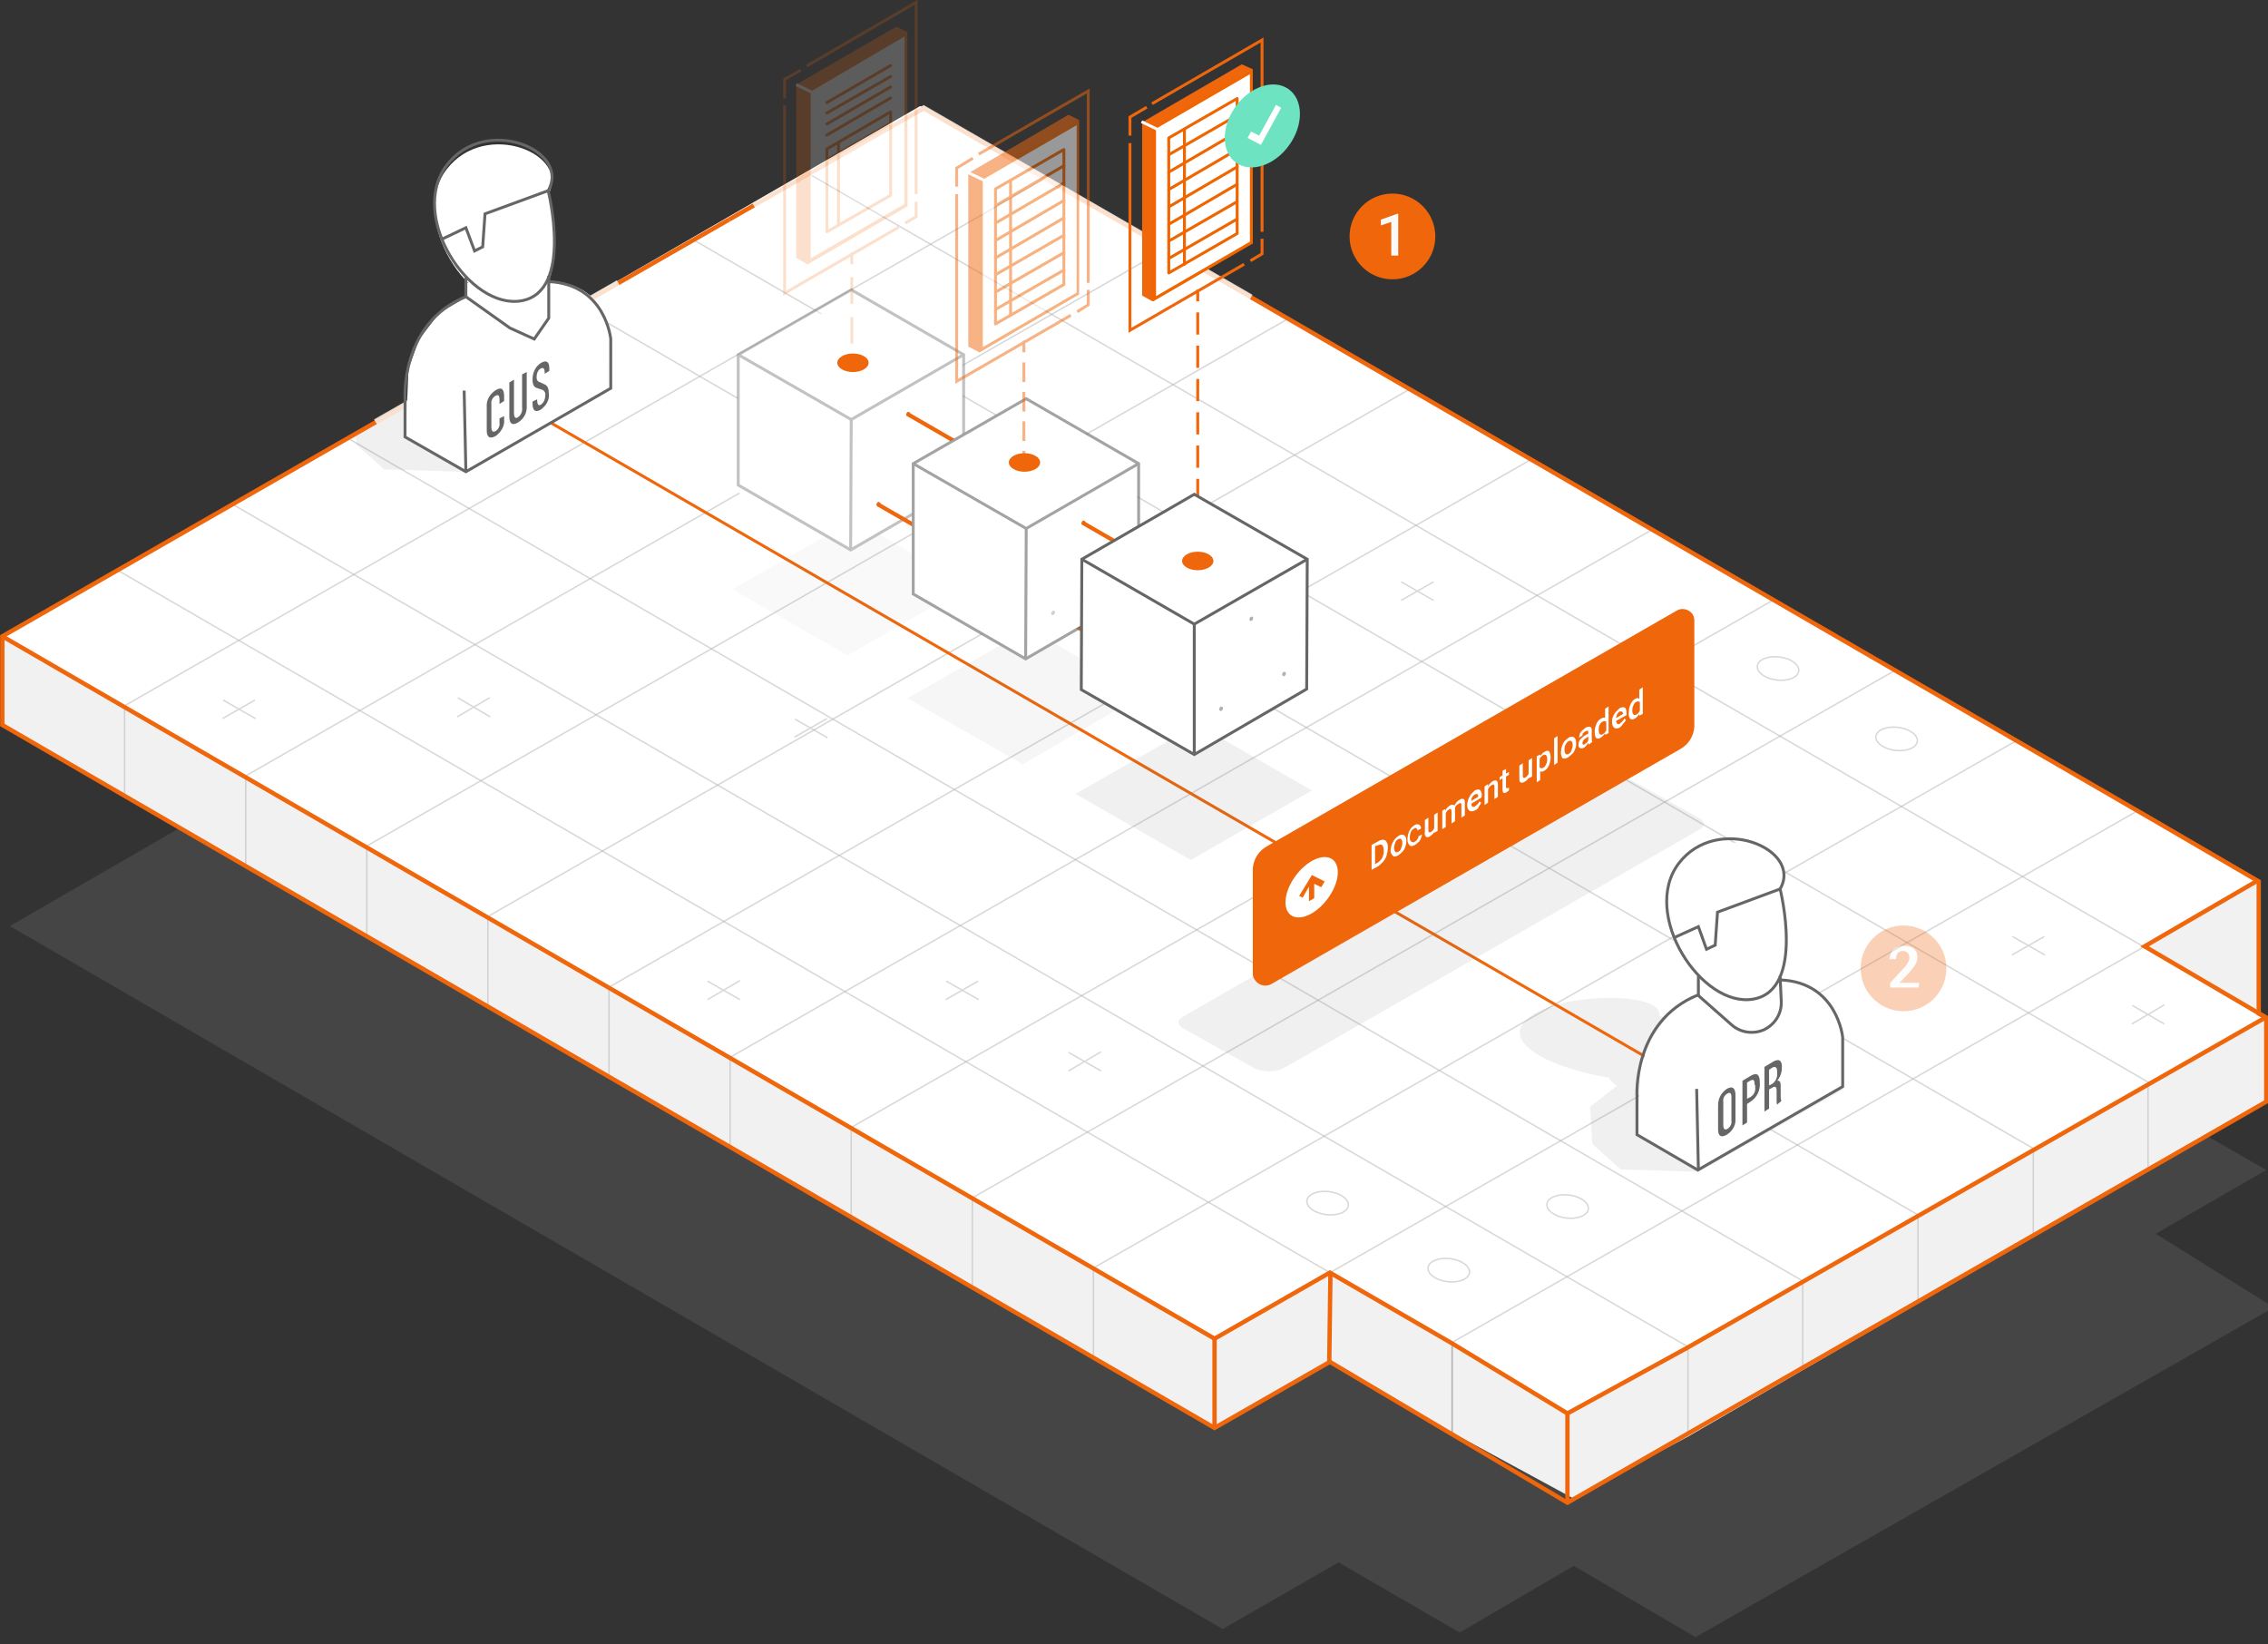 <?xml version="1.0" encoding="utf-8"?>
<!-- Generator: Adobe Illustrator 24.2.2, SVG Export Plug-In . SVG Version: 6.00 Build 0)  -->
<svg version="1.1" id="Layer_1" xmlns="http://www.w3.org/2000/svg" xmlns:xlink="http://www.w3.org/1999/xlink" x="0px" y="0px"
	 viewBox="0 0 391.4 283.7" style="enable-background:new 0 0 391.4 283.7;" xml:space="preserve">
<rect x="0" y="0" width="391.4" height="283.7" fill="#333333" stroke="none"/>
<style type="text/css">
	.st0{opacity:0.15;fill:#B1B1B1;enable-background:new    ;}
	.st1{fill:#FFFFFF;}
	.st2{fill:#F1F1F1;}
	.st3{opacity:0.5;}
	.st4{fill:none;stroke:#B1B1B1;stroke-width:0.25;stroke-miterlimit:10;}
	.st5{fill:none;stroke:#EF660B;stroke-width:0.75;stroke-miterlimit:10;}
	.st6{opacity:0.8;fill:none;stroke:#FFFFFF;stroke-miterlimit:10;enable-background:new    ;}
	.st7{clip-path:url(#SVGID_2_);}
	.st8{opacity:0.1;fill:#666666;enable-background:new    ;}
	.st9{fill:none;stroke:#EF660B;stroke-width:0.5;stroke-linecap:round;stroke-linejoin:round;}
	.st10{fill:none;}
	.st11{fill:none;stroke:#666666;stroke-width:0.5;stroke-miterlimit:10;}
	.st12{fill:#666666;}
	.st13{fill:#EF660B;}
	.st14{fill:#ED660B;}
	.st15{fill:#EF6500;}
	.st16{fill:none;stroke:#FFFFFF;stroke-width:0.5;stroke-miterlimit:10;}
	.st17{fill:none;stroke:#EF660B;stroke-width:0.5;stroke-miterlimit:10;}
	.st18{fill:none;stroke:#EF660B;stroke-width:0.5;stroke-miterlimit:10;stroke-dasharray:3.829,1.915;}
	.st19{fill:none;stroke:#EF6500;stroke-width:0.5;stroke-linecap:round;stroke-linejoin:round;}
	.st20{opacity:0.4;}
	.st21{fill:#FFFFFF;stroke:#666666;stroke-width:0.5;stroke-miterlimit:10;}
	.st22{fill:#B1B1B1;}
	.st23{opacity:0.6;}
	.st24{opacity:0.2;}
	.st25{fill:none;stroke:#EF660B;stroke-width:0.5;stroke-miterlimit:10;stroke-dasharray:4.585,2.292;}
	.st26{opacity:0.1;}
	.st27{fill:none;stroke:#EF660B;stroke-width:0.5;stroke-miterlimit:10;stroke-dasharray:3.391,1.695;}
	.st28{fill:#6DE3C1;}
	.st29{fill:#F9F9F9;}
	.st30{opacity:0.3;}
</style>
<g>
	<g id="Platform_Fill">
		<polygon class="st0" points="372,212.9 392.4,225.6 292.6,282.5 271.6,270.2 251.9,281.7 231,269.6 211,281.1 1.7,159.8 
			160.2,68.3 371.8,190.8 391.1,201.9 		"/>
		<polygon class="st1" points="370.7,162.9 391.1,175.6 291.3,232.4 270.5,243.9 250.5,231.7 229.6,219.6 209.6,231.1 0.4,109.8 
			158.8,18.3 370.4,140.8 389.7,151.9 		"/>
		<polygon class="st2" points="389.7,151.9 370.1,163.3 389.8,174.9 		"/>
		<polygon class="st2" points="391.1,175.6 391.1,190.1 291.3,247.9 271.4,258.5 250.4,247.1 229.4,234.9 209.6,246.6 0.4,125.1 
			0.4,109.8 209.6,231.1 229.6,219.6 250.5,231.7 270.5,243.9 291.3,232.4 		"/>
	</g>
	<g id="Grid">
		<g class="st3">
			<line class="st4" x1="209.6" y1="246.6" x2="209.6" y2="231.1"/>
			<line class="st4" x1="188.7" y1="234.4" x2="188.7" y2="219"/>
			<line class="st4" x1="167.8" y1="222.3" x2="167.8" y2="206.9"/>
			<line class="st4" x1="146.9" y1="210.2" x2="146.9" y2="194.8"/>
			<line class="st4" x1="126" y1="198.1" x2="126" y2="182.7"/>
			<line class="st4" x1="105.1" y1="185.9" x2="105.1" y2="170.5"/>
			<line class="st4" x1="84.2" y1="173.8" x2="84.2" y2="158.4"/>
			<line class="st4" x1="63.3" y1="161.7" x2="63.3" y2="146.3"/>
			<line class="st4" x1="42.4" y1="149.6" x2="42.4" y2="134.2"/>
			<line class="st4" x1="21.5" y1="137.5" x2="21.5" y2="122.1"/>
		</g>
		<g class="st3">
			<line class="st4" x1="291.3" y1="247.9" x2="291.3" y2="232.4"/>
			<line class="st4" x1="311.1" y1="236.4" x2="311.1" y2="221.1"/>
			<line class="st4" x1="331" y1="224.8" x2="331" y2="209.7"/>
			<line class="st4" x1="350.9" y1="213.3" x2="350.9" y2="198.3"/>
			<line class="st4" x1="370.7" y1="201.8" x2="370.7" y2="186.9"/>
		</g>
		<g class="st3">
			<line class="st4" x1="0.4" y1="109.8" x2="209.6" y2="231.1"/>
			<line class="st4" x1="20.3" y1="98.4" x2="229.5" y2="219.6"/>
			<line class="st4" x1="40.1" y1="87" x2="291.3" y2="232.4"/>
			<line class="st4" x1="60" y1="75.6" x2="311.2" y2="221.1"/>
			<line class="st4" x1="79.9" y1="64.2" x2="331.1" y2="209.7"/>
			<line class="st4" x1="99.8" y1="52.8" x2="351.1" y2="198.3"/>
			<line class="st4" x1="119.7" y1="41.4" x2="371" y2="186.9"/>
			<line class="st4" x1="139.6" y1="30" x2="390.9" y2="175.5"/>
			<line class="st4" x1="159.4" y1="18.7" x2="389.9" y2="152"/>
		</g>
		<g class="st3">
			<line class="st4" x1="391.1" y1="175.6" x2="291.3" y2="232.4"/>
			<line class="st4" x1="389.9" y1="152" x2="250.5" y2="231.7"/>
			<line class="st4" x1="368.9" y1="139.9" x2="209.6" y2="231"/>
			<line class="st4" x1="348" y1="127.8" x2="188.7" y2="218.8"/>
			<line class="st4" x1="327" y1="115.7" x2="167.8" y2="206.7"/>
			<line class="st4" x1="306.1" y1="103.5" x2="146.8" y2="194.6"/>
			<line class="st4" x1="285.1" y1="91.4" x2="125.9" y2="182.5"/>
			<line class="st4" x1="264.2" y1="79.3" x2="105" y2="170.4"/>
			<line class="st4" x1="243.2" y1="67.2" x2="84.1" y2="158.2"/>
			<line class="st4" x1="222.3" y1="55" x2="63.1" y2="146.1"/>
			<line class="st4" x1="201.3" y1="42.9" x2="42.2" y2="134"/>
			<line class="st4" x1="180.4" y1="30.8" x2="21.3" y2="121.9"/>
			<line class="st4" x1="159.4" y1="18.7" x2="0.4" y2="109.8"/>
		</g>
		<line class="st4" x1="250.6" y1="247.3" x2="250.6" y2="231.7"/>
	</g>
	<g id="XO">
		<g class="st3">
			<ellipse transform="matrix(0.121 -0.993 0.993 0.121 30.964 451.598)" class="st4" cx="270.5" cy="208.3" rx="2" ry="3.6"/>
			<ellipse transform="matrix(0.121 -0.993 0.993 0.121 2.005 440.892)" class="st4" cx="250" cy="219.3" rx="2" ry="3.6"/>
			<ellipse transform="matrix(0.121 -0.993 0.993 0.121 -4.842 409.875)" class="st4" cx="229" cy="207.7" rx="2" ry="3.6"/>
			<ellipse transform="matrix(0.121 -0.993 0.993 0.121 155.031 406.032)" class="st4" cx="306.8" cy="115.5" rx="2" ry="3.6"/>
			<ellipse transform="matrix(0.121 -0.993 0.993 0.121 161.008 436.968)" class="st4" cx="327.2" cy="127.6" rx="2" ry="3.6"/>
		</g>
		<g class="st3">
			<line class="st4" x1="137.2" y1="124.1" x2="142.8" y2="127.3"/>
			<line class="st4" x1="142.7" y1="124" x2="137.1" y2="127.2"/>
			<line class="st4" x1="163.3" y1="169.3" x2="168.9" y2="172.5"/>
			<line class="st4" x1="168.8" y1="169.3" x2="163.2" y2="172.5"/>
			<line class="st4" x1="184.4" y1="181.6" x2="190" y2="184.8"/>
			<line class="st4" x1="190" y1="181.5" x2="184.4" y2="184.8"/>
			<line class="st4" x1="122.1" y1="169.3" x2="127.7" y2="172.5"/>
			<line class="st4" x1="127.7" y1="169.2" x2="122.1" y2="172.5"/>
			<line class="st4" x1="241.8" y1="100.4" x2="247.4" y2="103.6"/>
			<line class="st4" x1="247.4" y1="100.4" x2="241.8" y2="103.6"/>
			<line class="st4" x1="368" y1="173.5" x2="373.5" y2="176.7"/>
			<line class="st4" x1="373.5" y1="173.4" x2="367.9" y2="176.7"/>
			<line class="st4" x1="347.3" y1="161.6" x2="352.9" y2="164.8"/>
			<line class="st4" x1="352.8" y1="161.6" x2="347.2" y2="164.8"/>
			<line class="st4" x1="79" y1="120.4" x2="84.6" y2="123.7"/>
			<line class="st4" x1="84.5" y1="120.4" x2="78.9" y2="123.7"/>
			<line class="st4" x1="38.5" y1="120.8" x2="44.1" y2="124"/>
			<line class="st4" x1="44" y1="120.8" x2="38.4" y2="124"/>
		</g>
	</g>
	<g id="Content">
		<polyline class="st5" points="125.8,37.9 0.4,109.8 0.4,125.1 209.6,246.4 229.5,235 270.5,259.3 391.1,190.1 391.1,175.6 
			389.8,174.9 389.8,152.1 371.1,141.2 215.9,51.3 		"/>
		<polyline class="st5" points="0.4,109.8 209.6,231 229.5,219.6 250.4,231.7 270.5,243.9 291.3,232.5 391.1,175.5 		"/>
		<polyline class="st5" points="391.1,175.6 370.1,163.3 389.7,151.9 		"/>
		<line class="st5" x1="209.6" y1="231.1" x2="209.6" y2="246.4"/>
		<line class="st5" x1="229.6" y1="219.6" x2="229.4" y2="234.9"/>
		<line class="st5" x1="270.5" y1="243.8" x2="270.5" y2="259.3"/>
		<polyline class="st5" points="215.9,51.3 210.2,48 159.4,18.7 153.4,22.1 125.8,37.9 		"/>
		<line class="st6" x1="106.7" y1="48.8" x2="64.8" y2="72.8"/>
		<polyline class="st6" points="215.9,51.3 210.2,48 159.4,18.7 153.4,22.1 130.1,35.5 		"/>
		<g>
			<defs>
				<polygon id="SVGID_1_" points="60.6,75.7 104.4,50.6 113.3,67.2 82,86.1 64.6,87.7 				"/>
			</defs>
			<clipPath id="SVGID_2_">
				<use xlink:href="#SVGID_1_"  style="overflow:visible;"/>
			</clipPath>
			<g class="st7">
				<path class="st8" d="M81.5,62c-0.3-3.3-8.4-7.5-8.4-7.5c1-4.4-20.5-4.1-23.7,1.8c-1.3,2.4,1.6,4.8,6.1,6.6l0,0
					c3,1.1,6,1.9,9.2,2.4l-0.3,0.1l1.4,1.3l-4.6,3.6l0.3,6.4l4.8,4.3l13.5,0.4L105,67.1l-4.9-2.7C100.1,64.4,94.1,59.8,81.5,62z"/>
			</g>
		</g>
		<path class="st8" d="M294.7,182.7c-0.3-3.3-8.4-7.5-8.4-7.5c1-4.4-20.5-4.1-23.7,1.8c-1.3,2.4,1.6,4.8,6.1,6.6l0,0
			c3,1.1,6,1.9,9.2,2.4l-0.3,0.1l1.4,1.3l-4.6,3.6l0.4,6.4l4.9,4.4l13.5,0.4l25.1-14.3l-4.9-2.6
			C313.3,185.2,307.3,180.5,294.7,182.7z"/>
		<line class="st9" x1="82" y1="65.4" x2="305.1" y2="194.6"/>
		<line class="st10" x1="80.1" y1="67.4" x2="80.4" y2="81.4"/>
		<path class="st1" d="M80.4,48.8v2.5L75.8,54l-3.5,4.6l-1.8,5l-0.5,11.7l10.5,6l25-14.4v-8.5c0,0-0.5-9.9-11.3-9.9"/>
		<path class="st1" d="M94.6,33.6c0,0,4.4,17.4-4.6,19S70.4,37.9,77.1,29.2S98.6,26.6,94.6,33.6z"/>
		<polyline class="st1" points="94.6,33.6 83.7,37.6 83.3,43.3 81.9,44 80.4,40 76.2,42 		"/>
		<line class="st11" x1="80.1" y1="67.4" x2="80.4" y2="81.4"/>
		<path class="st11" d="M94.8,48.6c9.7,0.5,10.6,9.9,10.6,9.9V67l-25,14.4l-10.5-6v-6.7c0,0-0.8-12.9,10.5-17.5l7.6,5.4l4.2,1.9
			l2.5-3.6v-7.3"/>
		<line class="st11" x1="80.4" y1="47.8" x2="80.4" y2="51.3"/>
		<path class="st11" d="M94.6,32.9c0,0,4.4,17.4-4.6,19S70.4,37.3,77.1,28.5S98.6,26,94.6,32.9z"/>
		<polyline class="st11" points="94.6,32.9 83.7,36.9 83.3,42.6 81.9,43.3 80.4,39.3 76.2,41.3 		"/>
		<path class="st12" d="M85.6,75.2c-1,0.6-1.6,0.3-1.6-0.9v-4.1c-0.1-1.2,0.6-2.3,1.6-2.9c1-0.6,1.4-0.1,1.4,1.1v0.8l-0.8,0.5v-0.8
			c0-0.6-0.2-0.9-0.7-0.6c-0.5,0.3-0.8,0.9-0.7,1.4v4c0,0.6,0.2,1,0.7,0.7c0.5-0.3,0.8-0.9,0.7-1.4v-0.8l0.8-0.4v0.7
			C87.1,73.5,86.5,74.5,85.6,75.2z"/>
		<path class="st12" d="M89.4,72.9c-1,0.6-1.5,0.2-1.5-1V66l0.8-0.5v5.7c0,0.5,0.1,1.2,0.7,0.8c0.5-0.4,0.8-1,0.7-1.7v-5.7l0.8-0.4
			v5.8C91,71.2,90.4,72.3,89.4,72.9z"/>
		<path class="st12" d="M93.3,70.7c-0.9,0.5-1.4,0.2-1.4-1.1v-0.3l0.8-0.4V69c0,0.5,0.1,1.2,0.7,0.8c0.5-0.4,0.7-1,0.7-1.6
			c0.1-0.4-0.2-0.9-0.7-1l-0.6-0.2c-0.4-0.1-0.9-0.3-0.9-1.5c0-1.2,0.5-2.3,1.5-2.9c0.9-0.5,1.4-0.2,1.4,1v0.4L94,64.5v-0.3
			c0-0.5-0.2-0.9-0.7-0.6c-0.5,0.3-0.7,0.9-0.7,1.5c0,0.7,0.4,0.8,0.7,0.9l0.4,0.2c0.5,0.2,1,0.4,1,1.6C94.9,68.9,94.3,70,93.3,70.7
			z"/>
		<line class="st10" x1="292.8" y1="187.9" x2="293.1" y2="201.9"/>
		<path class="st1" d="M293.1,169.3v2.5l-4.7,2.8l-3.5,4.6l-1.8,5l-0.5,11.7l10.5,6.1l25-14.4V179c0,0-0.5-9.9-11.3-9.9"/>
		<path class="st1" d="M307.2,154.1c0,0,4.4,17.4-4.6,19s-19.5-14.7-12.9-23.4S311.2,147.1,307.2,154.1z"/>
		<polyline class="st1" points="307.2,154.1 296.4,158.1 296,163.8 294.5,164.5 293.1,160.5 288.9,162.5 		"/>
		<line class="st11" x1="292.8" y1="187.9" x2="293.1" y2="201.9"/>
		<path class="st11" d="M307.4,169.1c9.7,0.5,10.6,9.9,10.6,9.9v8.5l-25,14.4l-10.5-6.1v-6.6c0,0-0.8-12.9,10.5-17.5l5.9,5.2
			c1.5,1.3,3.7,1.6,5.5,0.8l0,0c1.9-0.9,3.1-2.8,3-4.9l-0.2-4.4"/>
		<line class="st11" x1="293.1" y1="168.4" x2="293.1" y2="171.8"/>
		<path class="st11" d="M307.2,153.4c0,0,4.4,17.4-4.6,19s-19.5-14.7-12.9-23.4S311.2,146.5,307.2,153.4z"/>
		<polyline class="st11" points="307.2,153.4 296.4,157.4 296,163.1 294.5,163.8 293.1,159.9 288.9,161.8 		"/>
		<path class="st12" d="M298,195.8c-1,0.6-1.5,0.2-1.5-0.9v-4.2c0-1.2,0.6-2.2,1.5-2.8c1-0.6,1.5-0.1,1.5,1.1v4
			C299.6,194.1,299,195.2,298,195.8z M298.8,189.3c0-0.6-0.2-0.9-0.7-0.6c-0.5,0.3-0.8,0.8-0.7,1.4v4.1c0,0.5,0.2,0.9,0.7,0.6
			c0.5-0.3,0.8-0.9,0.7-1.4V189.3z"/>
		<path class="st12" d="M302.1,190.1l-0.6,0.4v3.2l-0.8,0.5v-7.7l1.5-0.9c1.1-0.6,1.5-0.1,1.5,1.3
			C303.8,188.1,303.2,189.4,302.1,190.1z M302.8,187.2c0-0.7-0.1-1.1-0.8-0.7l-0.5,0.3v2.8l0.6-0.3c0.6-0.4,0.9-1,0.8-1.7V187.2z"/>
		<path class="st12" d="M306.7,190.6c-0.1-0.2-0.1-0.4-0.1-0.7v-1.7c0-0.6-0.2-0.8-0.6-0.6l-0.7,0.4v3.3l-0.8,0.5v-7.7l1.5-0.9
			c1-0.6,1.6-0.2,1.5,1.1c0,0.8-0.3,1.6-0.8,2.2l0,0c0.5-0.1,0.6,0.3,0.6,0.9v1.7c0,0.3,0,0.5,0.1,0.8v0.1L306.7,190.6z
			 M306.7,184.9c0-0.5-0.2-1-0.8-0.7l-0.6,0.4v2.7l0.6-0.3c0.5-0.4,0.8-1,0.8-1.6L306.7,184.9z"/>
		
			<rect x="186.2" y="102.9" transform="matrix(0.5 -0.866 0.866 0.5 -0.613 215.911)" class="st13" width="0.7" height="11.2"/>
		<ellipse transform="matrix(0.461 -0.887 0.887 0.461 4.184 218.279)" class="st14" cx="181.8" cy="105.7" rx="0.4" ry="0.3"/>
		<polygon class="st13" points="216.2,42 198.9,52 197.1,51 197.1,21.1 214.3,11.1 216.1,11.9 		"/>
		<polygon class="st1" points="199.2,22.1 215.9,12.3 215.9,41.8 199.2,51.6 		"/>
		<path class="st15" d="M215.7,12.8v28.9l-16.2,9.4V22.2L215.7,12.8 M216.2,11.9l-17.2,10V52l17.2-10V11.9z"/>
		<line class="st16" x1="199.7" y1="22.3" x2="197" y2="21"/>
		<polyline class="st17" points="214.7,45.6 195,57 195,24.7 		"/>
		<polyline class="st17" points="217.8,41.2 217.8,43.8 215.8,45 		"/>
		<polyline class="st17" points="198.8,17.9 217.8,6.9 217.8,40 		"/>
		<polyline class="st17" points="195,23.4 195,20.2 197.9,18.5 		"/>
		<line class="st17" x1="206.7" y1="96.2" x2="206.7" y2="94.2"/>
		<line class="st18" x1="206.7" y1="92.2" x2="206.7" y2="53"/>
		<line class="st17" x1="206.7" y1="52" x2="206.7" y2="50"/>
		<polygon class="st19" points="213.5,40.3 201.7,47.1 201.7,23.8 213.5,17 		"/>
		<line class="st19" x1="201.7" y1="26.7" x2="213.5" y2="19.9"/>
		<line class="st19" x1="201.7" y1="29.7" x2="213.5" y2="22.8"/>
		<line class="st19" x1="201.7" y1="32.7" x2="213.5" y2="25.8"/>
		<line class="st19" x1="201.7" y1="35.7" x2="213.5" y2="28.8"/>
		<line class="st19" x1="201.7" y1="38.7" x2="213.5" y2="31.8"/>
		<line class="st19" x1="201.7" y1="41.6" x2="213.5" y2="34.8"/>
		<line class="st19" x1="201.7" y1="44.6" x2="213.5" y2="37.8"/>
		<line class="st19" x1="204.4" y1="45.6" x2="204.4" y2="22.4"/>
		<polygon class="st1" points="166.1,62.5 146.7,51.3 127.3,62.5 127.3,84.9 146.8,96.2 166.2,85 		"/>
		<g class="st20">
			<polygon class="st8" points="167.1,101.1 146.3,113.1 126.4,101.7 147.4,89.7 			"/>
			<polygon class="st21" points="166.3,83.6 146.8,94.9 127.4,83.7 127.4,61.2 146.9,50 166.3,61.2 			"/>
			<polyline class="st11" points="166.3,61.2 146.9,72.4 127.4,61.2 			"/>
			<line class="st11" x1="146.8" y1="94.9" x2="146.9" y2="72.4"/>
			<ellipse transform="matrix(0.461 -0.887 0.887 0.461 4.559 181.349)" class="st22" cx="151.6" cy="86.9" rx="0.4" ry="0.3"/>
			
				<ellipse transform="matrix(0.461 -0.887 0.887 0.461 21.128 177.584)" class="st22" cx="156.7" cy="71.4" rx="0.4" ry="0.3"/>
			<ellipse transform="matrix(0.461 -0.887 0.887 0.461 15.767 187.702)" class="st22" cx="162.4" cy="80.9" rx="0.4" ry="0.3"/>
		</g>
		
			<rect x="161.2" y="68.7" transform="matrix(0.5 -0.866 0.866 0.5 16.545 177.116)" class="st13" width="0.7" height="11.2"/>
		<ellipse transform="matrix(0.461 -0.887 0.887 0.461 21.099 177.619)" class="st14" cx="156.8" cy="71.4" rx="0.4" ry="0.3"/>
		
			<rect x="156" y="84.2" transform="matrix(0.5 -0.866 0.866 0.5 0.504 180.385)" class="st13" width="0.7" height="11.2"/>
		<ellipse transform="matrix(0.461 -0.887 0.887 0.461 4.534 181.377)" class="st14" cx="151.6" cy="87" rx="0.4" ry="0.3"/>
		<polygon class="st1" points="196.2,80 176.8,68.8 157.4,79.9 157.4,102.4 176.9,113.6 196.2,102.4 		"/>
		<g class="st23">
			<polygon class="st8" points="197.3,119.8 176.5,131.9 156.6,120.5 177.6,108.5 			"/>
			<polygon class="st21" points="196.5,102.4 177,113.7 157.6,102.5 157.6,80 177.1,68.8 196.5,80 			"/>
			<polyline class="st11" points="196.5,80 177.1,91.2 157.6,80 			"/>
			<line class="st11" x1="177" y1="113.7" x2="177.1" y2="91.2"/>
			<ellipse transform="matrix(0.461 -0.887 0.887 0.461 4.175 218.282)" class="st22" cx="181.8" cy="105.7" rx="0.4" ry="0.3"/>
			<ellipse transform="matrix(0.461 -0.887 0.887 0.461 20.735 214.523)" class="st22" cx="187" cy="90.2" rx="0.4" ry="0.3"/>
			
				<ellipse transform="matrix(0.461 -0.887 0.887 0.461 15.373 224.63)" class="st22" cx="192.6" cy="99.7" rx="0.4" ry="0.3"/>
		</g>
		
			<rect x="191.4" y="87.4" transform="matrix(0.5 -0.866 0.866 0.5 15.428 212.651)" class="st13" width="0.7" height="11.2"/>
		<ellipse transform="matrix(0.461 -0.887 0.887 0.461 20.749 214.51)" class="st14" cx="187" cy="90.2" rx="0.4" ry="0.3"/>
		
			<rect x="197.1" y="96.9" transform="matrix(0.5 -0.866 0.866 0.5 10.051 222.269)" class="st13" width="0.7" height="11.2"/>
		<ellipse transform="matrix(0.461 -0.887 0.887 0.461 15.392 224.632)" class="st14" cx="192.6" cy="99.6" rx="0.4" ry="0.3"/>
		<polygon class="st8" points="226.4,136.4 205.5,148.4 185.6,137 206.6,125 		"/>
		<polygon class="st21" points="225.5,118.9 206.1,130.2 186.6,119 186.7,96.5 206.1,85.3 225.6,96.5 		"/>
		<polyline class="st11" points="225.6,96.5 206.1,107.7 186.7,96.5 		"/>
		<line class="st11" x1="206.1" y1="130.2" x2="206.1" y2="107.7"/>
		<ellipse transform="matrix(0.461 -0.887 0.887 0.461 5.159 252.948)" class="st22" cx="210.8" cy="122.2" rx="0.4" ry="0.3"/>
		<ellipse transform="matrix(0.461 -0.887 0.887 0.461 21.724 249.179)" class="st22" cx="216" cy="106.7" rx="0.4" ry="0.3"/>
		
			<ellipse transform="matrix(0.461 -0.887 0.887 0.461 16.368 259.295)" class="st22" cx="221.6" cy="116.2" rx="0.4" ry="0.3"/>
		<ellipse class="st13" cx="176.8" cy="79.8" rx="2.7" ry="1.6"/>
		<ellipse class="st13" cx="206.7" cy="96.8" rx="2.7" ry="1.6"/>
		<g class="st24">
			<polygon class="st13" points="156.6,35.5 139.3,45.6 137.4,44.5 137.4,14.6 154.7,4.6 156.5,5.5 			"/>
			<polygon class="st1" points="139.6,15.6 156.3,5.9 156.3,35.4 139.6,45.1 			"/>
			<path class="st15" d="M156.1,6.3v28.9l-16.2,9.4V15.8L156.1,6.3 M156.6,5.5l-17.2,10v30.1l17.2-10V5.5z"/>
			<line class="st16" x1="140.1" y1="15.9" x2="137.4" y2="14.6"/>
			<polyline class="st17" points="155.1,39.2 135.4,50.6 135.4,18.2 			"/>
			<polyline class="st17" points="158.1,34.8 158.1,37.4 156.2,38.5 			"/>
			<polyline class="st17" points="139.2,11.4 158.1,0.4 158.1,33.5 			"/>
			<polyline class="st17" points="135.4,17 135.4,13.7 138.2,12.1 			"/>
			<line class="st17" x1="147" y1="63.6" x2="147" y2="61.6"/>
			<line class="st25" x1="147" y1="59.3" x2="147" y2="46.7"/>
			<line class="st17" x1="147" y1="45.6" x2="147" y2="43.6"/>
			<line class="st19" x1="142.7" y1="17.7" x2="153.7" y2="11.3"/>
			<line class="st19" x1="142.7" y1="19.5" x2="153.7" y2="13.2"/>
			<line class="st19" x1="142.7" y1="21.4" x2="153.7" y2="15"/>
			<line class="st19" x1="142.7" y1="23.3" x2="153.7" y2="16.9"/>
			<polygon class="st19" points="153.7,33.7 142.7,40 142.7,25.7 153.7,19.3 			"/>
			<line class="st19" x1="144.7" y1="38.8" x2="144.7" y2="24.6"/>
			<line class="st19" x1="142.7" y1="27.6" x2="153.7" y2="21.3"/>
		</g>
		<ellipse class="st13" cx="147.2" cy="62.6" rx="2.7" ry="1.6"/>
		<g class="st26">
			<path class="st12" d="M204.1,177.4c-1-0.6-1-1.4,0.1-2l71.9-41.3c1.1-0.4,2.3-0.6,3.5-0.3c0.4,0.1,0.7,0.2,1.1,0.4l12.6,7
				c1,0.6,1,1.4-0.1,2l-71.8,41.2c-1.2,0.5-2.5,0.6-3.8,0.3c-0.3-0.1-0.7-0.2-1-0.3L204.1,177.4z"/>
		</g>
		<path class="st13" d="M216.2,149.9c0.1-1.6,1-3.1,2.5-3.9l70.6-40.6c0.9-0.6,2.2-0.3,2.8,0.6c0.2,0.3,0.3,0.7,0.3,1.1v18.3
			c-0.1,1.6-1,3.1-2.5,3.9l-70.5,40.5c-1,0.6-2.3,0.2-2.9-0.8c-0.2-0.3-0.3-0.6-0.3-1L216.2,149.9z"/>
		<path class="st1" d="M236.7,150.1v-4.3l1.1-0.6c0.3-0.2,0.6-0.3,0.9-0.3c0.3,0,0.5,0.2,0.6,0.4c0.2,0.3,0.2,0.6,0.2,0.9v0.2
			c0,0.4-0.1,0.8-0.2,1.2c-0.1,0.4-0.3,0.7-0.6,1.1c-0.3,0.3-0.6,0.6-0.9,0.8L236.7,150.1z M237.3,146v3.1l0.4-0.2
			c0.3-0.2,0.6-0.5,0.8-0.8c0.2-0.4,0.3-0.8,0.3-1.2v-0.2c0-0.3-0.1-0.7-0.3-0.9c-0.2-0.1-0.4-0.1-0.8,0.1L237.3,146z"/>
		<path class="st1" d="M240,146.6c0-0.3,0.1-0.6,0.2-0.9c0.1-0.3,0.3-0.6,0.5-0.9c0.2-0.2,0.4-0.4,0.7-0.6c0.3-0.2,0.6-0.2,0.9-0.1
			c0.3,0.2,0.4,0.6,0.4,0.9v0.2c0,0.3-0.1,0.7-0.2,1c-0.1,0.3-0.3,0.6-0.5,0.8c-0.2,0.2-0.4,0.4-0.7,0.6c-0.4,0.2-0.7,0.3-0.9,0.1
			C240.1,147.4,239.9,147,240,146.6L240,146.6z M240.6,146.3c0,0.2,0,0.5,0.2,0.7c0.1,0.1,0.3,0.1,0.5,0c0.2-0.1,0.4-0.3,0.5-0.6
			c0.1-0.3,0.2-0.6,0.2-0.9c0-0.2,0-0.5-0.2-0.7c-0.1-0.1-0.3-0.1-0.5,0c-0.2,0.1-0.4,0.3-0.5,0.6
			C240.7,145.6,240.6,146,240.6,146.3L240.6,146.3z"/>
		<path class="st1" d="M244.2,145.2c0.2-0.1,0.3-0.2,0.4-0.4c0.1-0.1,0.2-0.3,0.2-0.5l0.6-0.3c0,0.2-0.1,0.5-0.2,0.7
			c-0.1,0.2-0.2,0.5-0.4,0.6c-0.2,0.2-0.3,0.3-0.6,0.5c-0.4,0.2-0.7,0.3-0.9,0.1c-0.3-0.3-0.4-0.6-0.4-1v-0.1c0-0.5,0.1-0.9,0.3-1.4
			c0.2-0.4,0.5-0.8,0.9-1c0.2-0.2,0.5-0.2,0.8-0.1c0.2,0.1,0.4,0.4,0.3,0.7l-0.6,0.3c0-0.1,0-0.3-0.2-0.4c-0.1-0.1-0.3,0-0.4,0.1
			c-0.2,0.1-0.4,0.3-0.5,0.5c-0.1,0.3-0.2,0.6-0.2,0.9v0.1c0,0.2,0,0.5,0.2,0.7C243.9,145.4,244,145.4,244.2,145.2z"/>
		<path class="st1" d="M247.6,143.5c-0.2,0.3-0.5,0.6-0.8,0.8c-0.3,0.2-0.5,0.2-0.7,0.1c-0.2-0.2-0.3-0.5-0.2-0.8v-2.1l0.6-0.4v2.1
			c0,0.4,0.1,0.5,0.4,0.4c0.3-0.2,0.5-0.4,0.6-0.7v-2.3l0.6-0.4v3.2l-0.6,0.3L247.6,143.5z"/>
		<path class="st1" d="M249.4,139.6v0.3c0.2-0.4,0.5-0.7,0.8-0.9c0.4-0.2,0.6-0.2,0.8,0c0.2-0.4,0.5-0.8,0.9-1
			c0.3-0.2,0.5-0.2,0.7-0.1s0.2,0.4,0.2,0.7v2.1l-0.6,0.4v-2.1c0-0.2,0-0.3-0.1-0.4s-0.2,0-0.4,0.1c-0.1,0.1-0.3,0.2-0.4,0.3
			c-0.1,0.1-0.2,0.3-0.2,0.5v2.2l-0.6,0.4V140c0-0.4-0.2-0.5-0.5-0.3c-0.3,0.2-0.4,0.4-0.5,0.7v2.3l-0.6,0.4v-3.2L249.4,139.6z"/>
		<path class="st1" d="M254.6,139.8c-0.3,0.2-0.7,0.3-1,0.1c-0.3-0.2-0.4-0.6-0.4-0.9v-0.1c0-0.3,0.1-0.7,0.2-1
			c0.1-0.3,0.3-0.6,0.5-0.9c0.2-0.2,0.4-0.4,0.6-0.6c0.4-0.2,0.7-0.2,0.9-0.1c0.2,0.3,0.4,0.6,0.3,1v0.3l-1.8,1.1
			c0,0.2,0.1,0.4,0.2,0.5c0.2,0.1,0.4,0,0.5-0.1c0.3-0.2,0.6-0.5,0.7-0.8l0.3,0.2c-0.1,0.3-0.3,0.5-0.4,0.7
			C255.1,139.5,254.9,139.7,254.6,139.8z M254.5,137.1c-0.2,0.1-0.3,0.3-0.4,0.4c-0.1,0.2-0.2,0.4-0.2,0.7l1.2-0.7v-0.1
			c0-0.2-0.1-0.3-0.2-0.4C254.9,137,254.7,137,254.5,137.1L254.5,137.1z"/>
		<path class="st1" d="M256.8,135.3v0.4c0.2-0.4,0.5-0.7,0.8-0.9c0.6-0.3,0.9-0.1,0.9,0.6v2.1l-0.6,0.4v-2.1c0-0.2,0-0.3-0.1-0.4
			s-0.2,0-0.4,0.1c-0.3,0.2-0.5,0.4-0.6,0.7v2.3l-0.6,0.4v-3.2L256.8,135.3z"/>
		<path class="st1" d="M259.9,132.7v0.8l0.5-0.3v0.5l-0.5,0.3v1.8c0,0.1,0,0.2,0.1,0.2s0.1,0,0.2,0c0.1,0,0.2-0.1,0.2-0.2v0.6
			c-0.1,0.1-0.3,0.2-0.4,0.3c-0.5,0.3-0.7,0.1-0.7-0.5v-1.9l-0.5,0.3v-0.5l0.5-0.3v-0.8L259.9,132.7z"/>
		<path class="st1" d="M263.9,134.1c-0.2,0.3-0.4,0.6-0.8,0.8c-0.3,0.2-0.5,0.2-0.7,0.1s-0.2-0.4-0.2-0.8v-2.1l0.6-0.4v2.1
			c0,0.4,0.1,0.5,0.4,0.4c0.3-0.2,0.5-0.4,0.6-0.7v-2.3l0.6-0.4v3.2l-0.6,0.3L263.9,134.1z"/>
		<path class="st1" d="M267.6,130.7c0,0.5-0.1,0.9-0.3,1.4c-0.2,0.4-0.4,0.7-0.8,0.9c-0.3,0.2-0.5,0.2-0.7,0.1v1.5l-0.6,0.4v-4.5
			l0.6-0.3v0.3c0.2-0.3,0.4-0.6,0.8-0.8c0.3-0.2,0.6-0.2,0.8,0C267.5,130,267.6,130.3,267.6,130.7L267.6,130.7z M267,131
			c0-0.2,0-0.5-0.2-0.7c-0.1-0.1-0.3-0.1-0.5,0c-0.3,0.2-0.5,0.4-0.6,0.7v1.4c0.1,0.2,0.3,0.2,0.6,0.1c0.2-0.1,0.4-0.3,0.5-0.6
			C267,131.6,267,131.3,267,131z"/>
		<path class="st1" d="M268.8,131.6l-0.6,0.4v-4.6l0.6-0.4V131.6z"/>
		<path class="st1" d="M269.4,129.7c0-0.6,0.2-1.3,0.6-1.8c0.2-0.2,0.4-0.4,0.7-0.6c0.3-0.2,0.6-0.2,0.9-0.1
			c0.3,0.2,0.4,0.6,0.4,0.9v0.2c0,0.3,0,0.7-0.2,1c-0.1,0.3-0.2,0.6-0.5,0.8c-0.2,0.2-0.4,0.4-0.7,0.6c-0.4,0.2-0.7,0.3-1,0.1
			C269.5,130.5,269.3,130.1,269.4,129.7L269.4,129.7z M270,129.4c0,0.2,0,0.5,0.2,0.7c0.1,0.1,0.3,0.1,0.5,0
			c0.2-0.1,0.4-0.3,0.5-0.6c0.1-0.3,0.2-0.6,0.2-0.9c0-0.2,0-0.5-0.2-0.7c-0.1-0.1-0.3-0.1-0.5,0c-0.2,0.1-0.4,0.3-0.5,0.6
			C270,128.7,270,129,270,129.4L270,129.4z"/>
		<path class="st1" d="M274.2,128.5c0-0.1-0.1-0.2-0.1-0.3c-0.2,0.3-0.4,0.6-0.7,0.8c-0.2,0.1-0.4,0.2-0.7,0.1
			c-0.2-0.1-0.3-0.3-0.3-0.5c0-0.4,0.1-0.7,0.3-1c0.3-0.3,0.6-0.6,1-0.8l0.4-0.2v-0.2c0-0.2,0-0.3-0.1-0.3s-0.2,0-0.4,0.1
			c-0.1,0.1-0.3,0.2-0.4,0.3c-0.1,0.1-0.1,0.3-0.1,0.4l-0.6,0.4c0-0.2,0.1-0.4,0.1-0.6c0.1-0.2,0.2-0.4,0.4-0.6
			c0.2-0.2,0.4-0.3,0.6-0.5c0.2-0.2,0.5-0.2,0.8-0.2c0.2,0.1,0.3,0.3,0.3,0.6v1.4c0,0.2,0,0.4,0.1,0.6l0,0L274.2,128.5z
			 M273.5,128.4c0.1-0.1,0.3-0.2,0.4-0.3c0.1-0.1,0.2-0.3,0.2-0.4v-0.6l-0.3,0.2c-0.2,0.1-0.4,0.3-0.5,0.4c-0.1,0.1-0.2,0.3-0.2,0.5
			c0,0.1,0,0.2,0.1,0.3C273.3,128.5,273.4,128.5,273.5,128.4z"/>
		<path class="st1" d="M275.2,126.3c0-0.5,0.1-0.9,0.3-1.4c0.2-0.4,0.4-0.7,0.8-0.9c0.3-0.2,0.5-0.2,0.7-0.1v-1.6l0.6-0.4v4.6
			l-0.6,0.3v-0.3c-0.2,0.3-0.4,0.6-0.8,0.8c-0.2,0.2-0.6,0.2-0.8,0C275.3,127.1,275.2,126.7,275.2,126.3z M275.9,126
			c0,0.2,0,0.5,0.2,0.7c0.1,0.1,0.3,0.1,0.5,0c0.3-0.2,0.5-0.4,0.6-0.7v-1.4c-0.1-0.2-0.3-0.2-0.6-0.1c-0.2,0.1-0.4,0.3-0.5,0.5
			C275.9,125.3,275.9,125.7,275.9,126L275.9,126z"/>
		<path class="st1" d="M279.6,125.5c-0.3,0.2-0.7,0.3-1,0.1c-0.2-0.1-0.4-0.5-0.4-0.9v-0.1c0-0.3,0-0.7,0.2-1
			c0.1-0.3,0.3-0.6,0.5-0.8c0.2-0.2,0.4-0.4,0.6-0.6c0.4-0.2,0.7-0.2,0.9-0.1s0.3,0.5,0.3,1v0.3l-1.8,1c0,0.2,0.1,0.4,0.2,0.5
			c0.2,0.1,0.4,0.1,0.5-0.1c0.3-0.2,0.6-0.5,0.7-0.8l0.3,0.2c-0.1,0.3-0.3,0.5-0.5,0.7C280,125.1,279.8,125.3,279.6,125.5z
			 M279.5,122.8c-0.2,0.1-0.3,0.3-0.4,0.4c-0.1,0.2-0.2,0.5-0.2,0.7l1.2-0.7l0,0c0-0.2-0.1-0.4-0.2-0.4S279.7,122.7,279.5,122.8z"/>
		<path class="st1" d="M281.1,122.9c0-0.5,0.1-0.9,0.3-1.4c0.2-0.4,0.4-0.7,0.8-0.9c0.3-0.2,0.5-0.2,0.7,0V119l0.6-0.4v4.6l-0.6,0.3
			v-0.3c-0.2,0.3-0.4,0.6-0.8,0.8c-0.3,0.2-0.6,0.2-0.8,0C281.1,123.7,281,123.3,281.1,122.9z M281.7,122.6c0,0.2,0,0.5,0.2,0.7
			c0.1,0.1,0.3,0.1,0.5,0c0.3-0.2,0.5-0.4,0.6-0.7v-1.4c-0.1-0.2-0.3-0.2-0.6-0.1c-0.2,0.1-0.4,0.3-0.5,0.6
			C281.7,122,281.7,122.3,281.7,122.6z"/>
		
			<ellipse transform="matrix(0.601 -0.799 0.799 0.601 -32.035 241.984)" class="st1" cx="226.4" cy="153.1" rx="6" ry="3.4"/>
		<polygon class="st13" points="228.6,152.1 226.4,151 224.2,154.6 224.8,154.9 225.9,153 225.9,155.5 226.8,155 226.8,152.5 
			228,153.1 		"/>
		<g class="st3">
			<polygon class="st13" points="186.2,50.8 169,60.8 167.1,59.8 167.1,29.9 184.4,19.8 186.2,20.7 			"/>
			<polygon class="st1" points="169.3,30.9 186,21.1 186,50.7 169.3,60.4 			"/>
			<path class="st15" d="M185.8,21.6v28.9l-16.2,9.4V31L185.8,21.6 M186.2,20.7l-17.2,10v30.1l17.2-10L186.2,20.7L186.2,20.7z"/>
			<line class="st16" x1="169.8" y1="31.1" x2="167.1" y2="29.8"/>
			<polyline class="st17" points="184.8,54.4 165.1,65.8 165.1,33.5 			"/>
			<polyline class="st17" points="187.8,50 187.8,52.6 185.9,53.8 			"/>
			<polyline class="st17" points="168.9,26.6 187.8,15.7 187.8,48.8 			"/>
			<polyline class="st17" points="165.1,32.2 165.1,29 167.9,27.3 			"/>
			<line class="st17" x1="176.7" y1="79.8" x2="176.7" y2="77.8"/>
			<line class="st27" x1="176.7" y1="76.1" x2="176.7" y2="61.7"/>
			<line class="st17" x1="176.7" y1="60.8" x2="176.7" y2="58.8"/>
			<polygon class="st19" points="183.6,49.1 171.8,55.9 171.8,32.6 183.6,25.8 			"/>
			<line class="st19" x1="171.8" y1="35.5" x2="183.6" y2="28.6"/>
			<line class="st19" x1="171.8" y1="38.5" x2="183.6" y2="31.6"/>
			<line class="st19" x1="171.8" y1="41.5" x2="183.6" y2="34.6"/>
			<line class="st19" x1="171.8" y1="44.5" x2="183.6" y2="37.6"/>
			<line class="st19" x1="171.8" y1="47.4" x2="183.6" y2="40.6"/>
			<line class="st19" x1="171.8" y1="50.4" x2="183.6" y2="43.6"/>
			<line class="st19" x1="171.8" y1="53.4" x2="183.6" y2="46.6"/>
			<line class="st19" x1="174.4" y1="54.4" x2="174.4" y2="31.1"/>
		</g>
		<ellipse transform="matrix(0.582 -0.813 0.813 0.582 73.389 186.253)" class="st28" cx="217.9" cy="21.7" rx="7.8" ry="5.7"/>
		<polygon class="st1" points="215.3,23.8 215.9,22.7 217.3,23.4 220.2,18.1 221.1,18.6 217.6,25 		"/>
	</g>
</g>
<g>
	<ellipse class="st13" cx="240.3" cy="40.8" rx="7.4" ry="7.4"/>
	<path class="st29" d="M241.3,44.1h-1.2v-5.8l-1.8,0.6v-1l2.8-1h0.2V44.1z"/>
</g>
<g class="st30">
	<ellipse class="st13" cx="328.5" cy="167.1" rx="7.4" ry="7.4"/>
	<path class="st29" d="M331.1,170.4h-4.9v-0.8l2.4-2.6c0.4-0.4,0.6-0.7,0.7-1c0.2-0.3,0.2-0.5,0.2-0.8s-0.1-0.6-0.3-0.8
		c-0.2-0.2-0.5-0.3-0.8-0.3c-0.4,0-0.7,0.1-0.9,0.4c-0.2,0.2-0.3,0.6-0.3,1h-1.1c0-0.4,0.1-0.8,0.3-1.2c0.2-0.4,0.5-0.6,0.9-0.8
		c0.4-0.2,0.8-0.3,1.3-0.3c0.7,0,1.3,0.2,1.7,0.5c0.4,0.4,0.6,0.8,0.6,1.5c0,0.4-0.1,0.7-0.3,1.1c-0.2,0.4-0.5,0.8-1,1.4l-1.8,1.9
		h3.4L331.1,170.4L331.1,170.4z"/>
</g>
</svg>
